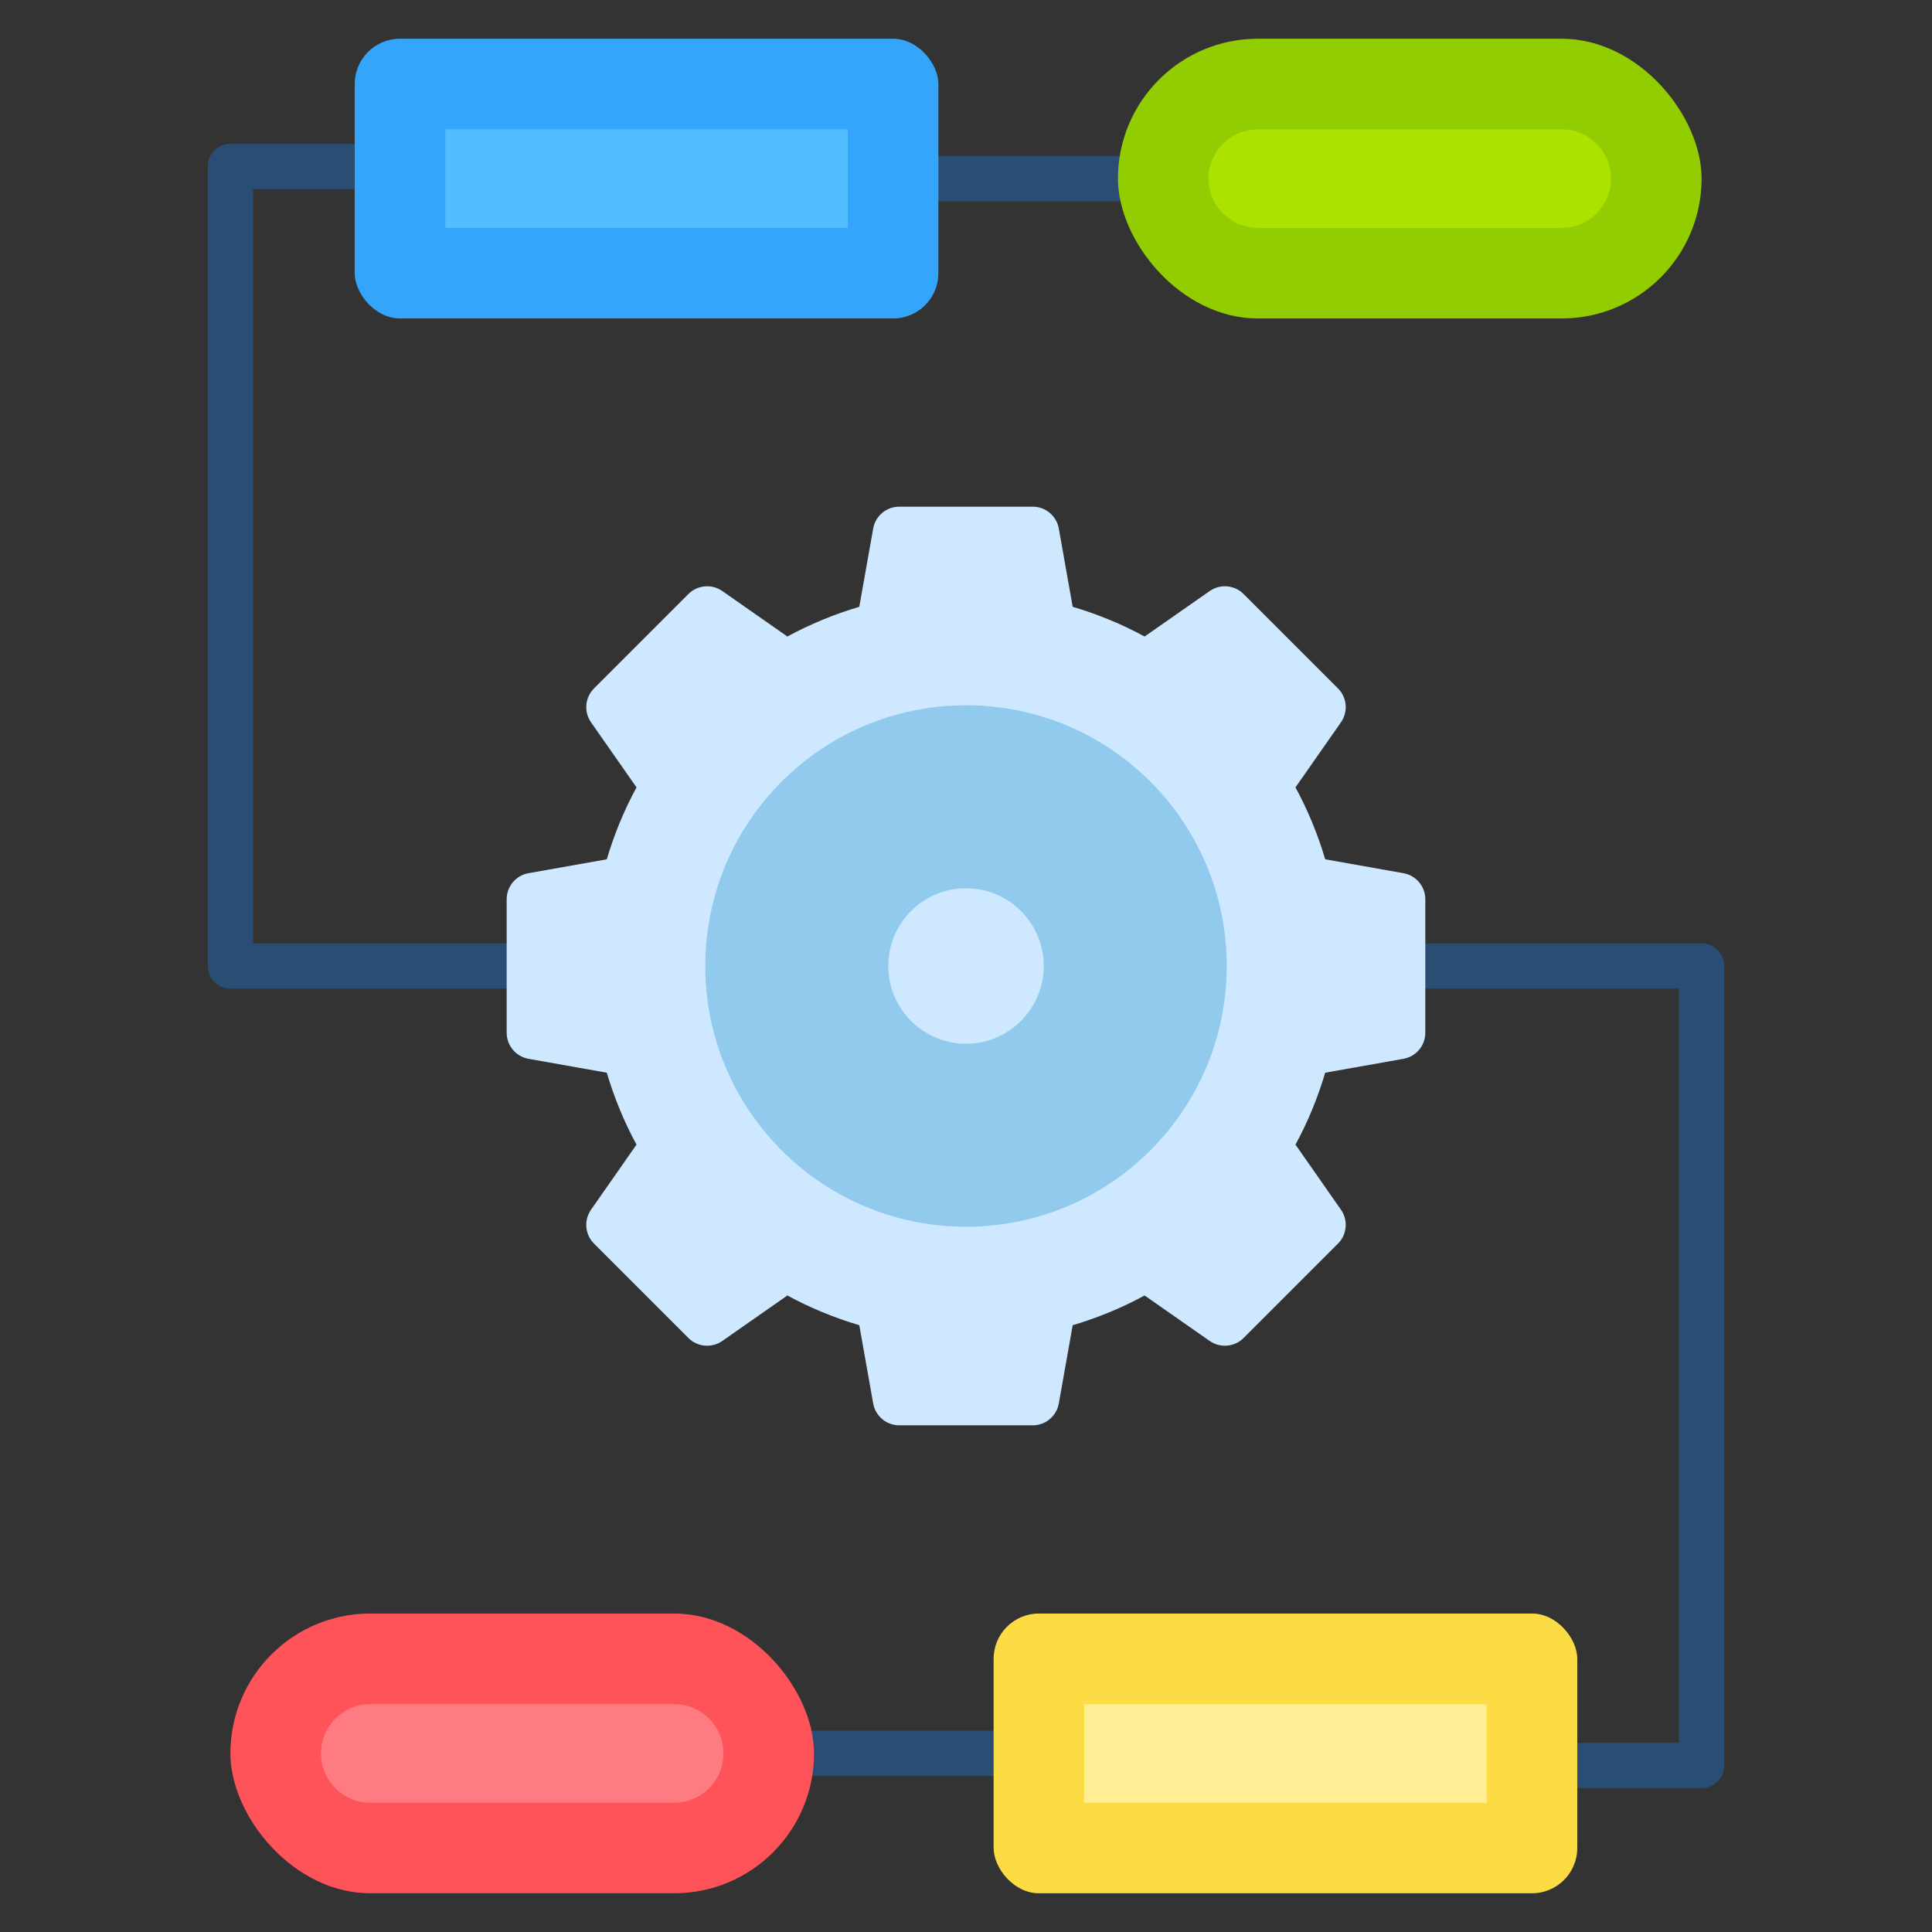 <svg id="Layer_4" viewBox="0 0 512 512" xmlns="http://www.w3.org/2000/svg" data-name="Layer 4"><rect x="0" y="0" width="512" height="512" fill="#333333" stroke="none"/><g><g fill="#2a4d74"><path d="m296.27 41.33h-47.591c-7.929.269-7.952 11.723 0 12-0-0 47.591-0 47.591-0 7.929-.269 7.952-11.723 0-12z"/><path d="m147.547 250h-80.488v-199.873h26.948c7.92-.245 7.953-11.736-0-12.0 0-0-32.948-0-32.948-0-3.313 0-6 2.686-6 6v211.873c0 3.314 2.687 6 6 6h86.488c7.927-.272 7.945-11.732 0-12z"/><path d="m263.321 458.67h-47.591c-7.929.269-7.952 11.723 0 12-0-0 47.591-0 47.591-0 7.929-.269 7.952-11.723 0-12z"/><path d="m450.941 250h-119.842c-3.313 0-6 2.686-6 6 0 3.313 2.687 6 6 6h113.842v199.873h-26.948c-7.921.256-7.956 11.728 0 12-0-0 32.948-0 32.948-0 3.313 0 6-2.686 6-6v-211.873c0-3.314-2.687-6-6-6z"/></g><rect fill="#fcdc45" height="74.133" rx="12" transform="matrix(-1 0 0 -1 681.315 929.339)" width="154.672" x="263.322" y="427.603"/><path d="m327.591 411.334h26.132v106.672h-26.132z" fill="#ffee93" transform="matrix(0 1 -1 0 805.327 124.012)"/><rect fill="#fe5358" height="74.133" rx="37.066" transform="matrix(-1 0 0 -1 276.789 929.339)" width="154.672" x="61.059" y="427.603"/><path d="m98.125 477.736c-7.205 0-13.066-5.861-13.066-13.066 0-7.205 5.861-13.066 13.066-13.066h80.539c7.205 0 13.066 5.861 13.066 13.066 0 7.205-5.861 13.066-13.066 13.066z" fill="#ff7b82"/></g><g><path d="m377.724 273.686v-35.372c0-3.402-2.441-6.314-5.791-6.909l-20.74-3.681c-1.978-6.669-4.616-13.055-7.877-19.058l12.052-17.253c1.948-2.789 1.615-6.574-.791-8.98l-25.012-25.011c-2.406-2.406-6.191-2.739-8.98-.791l-17.253 12.052c-6.003-3.261-12.388-5.899-19.058-7.877l-3.681-20.741c-.594-3.35-3.507-5.791-6.909-5.791h-35.372c-3.402 0-6.314 2.441-6.909 5.791l-3.681 20.741c-6.669 1.978-13.055 4.616-19.058 7.877l-17.253-12.052c-2.789-1.948-6.574-1.615-8.98.791l-25.012 25.011c-2.406 2.406-2.739 6.191-.791 8.98l12.052 17.253c-3.261 6.003-5.899 12.388-7.877 19.058l-20.741 3.681c-3.35.594-5.791 3.507-5.791 6.909v35.372c0 3.402 2.441 6.314 5.791 6.909l20.741 3.681c1.978 6.669 4.616 13.055 7.877 19.058l-12.052 17.253c-1.948 2.789-1.615 6.574.791 8.98l25.012 25.011c2.406 2.406 6.191 2.739 8.98.791l17.253-12.052c6.003 3.261 12.388 5.899 19.058 7.877l3.681 20.741c.595 3.35 3.507 5.791 6.909 5.791h35.372c3.402 0 6.314-2.441 6.909-5.791l3.681-20.741c6.669-1.978 13.055-4.616 19.058-7.877l17.253 12.052c2.789 1.948 6.574 1.615 8.98-.791l25.012-25.011c2.406-2.406 2.739-6.191.791-8.98l-12.052-17.253c3.261-6.003 5.899-12.388 7.877-19.058l20.74-3.681c3.35-.595 5.791-3.507 5.791-6.909z" fill="#cee9ff"/><circle cx="256" cy="256" fill="#91caed" r="69.099"/><circle cx="256" cy="256" fill="#cee9ff" r="20.592"/></g><g><rect fill="#33a6fb" height="74.133" rx="12" width="154.672" x="94.006" y="10.264"/><path d="m158.276-6.006h26.132v106.672h-26.132z" fill="#52bdff" transform="matrix(0 1 -1 0 218.673 -124.012)"/><rect fill="#91cd00" height="74.133" rx="37.066" width="154.672" x="296.27" y="10.264"/><path d="m333.336 60.396c-7.205 0-13.066-5.861-13.066-13.066 0-7.205 5.861-13.066 13.066-13.066h80.539c7.205 0 13.066 5.861 13.066 13.066 0 7.205-5.861 13.066-13.066 13.066z" fill="#abe200"/></g></svg>